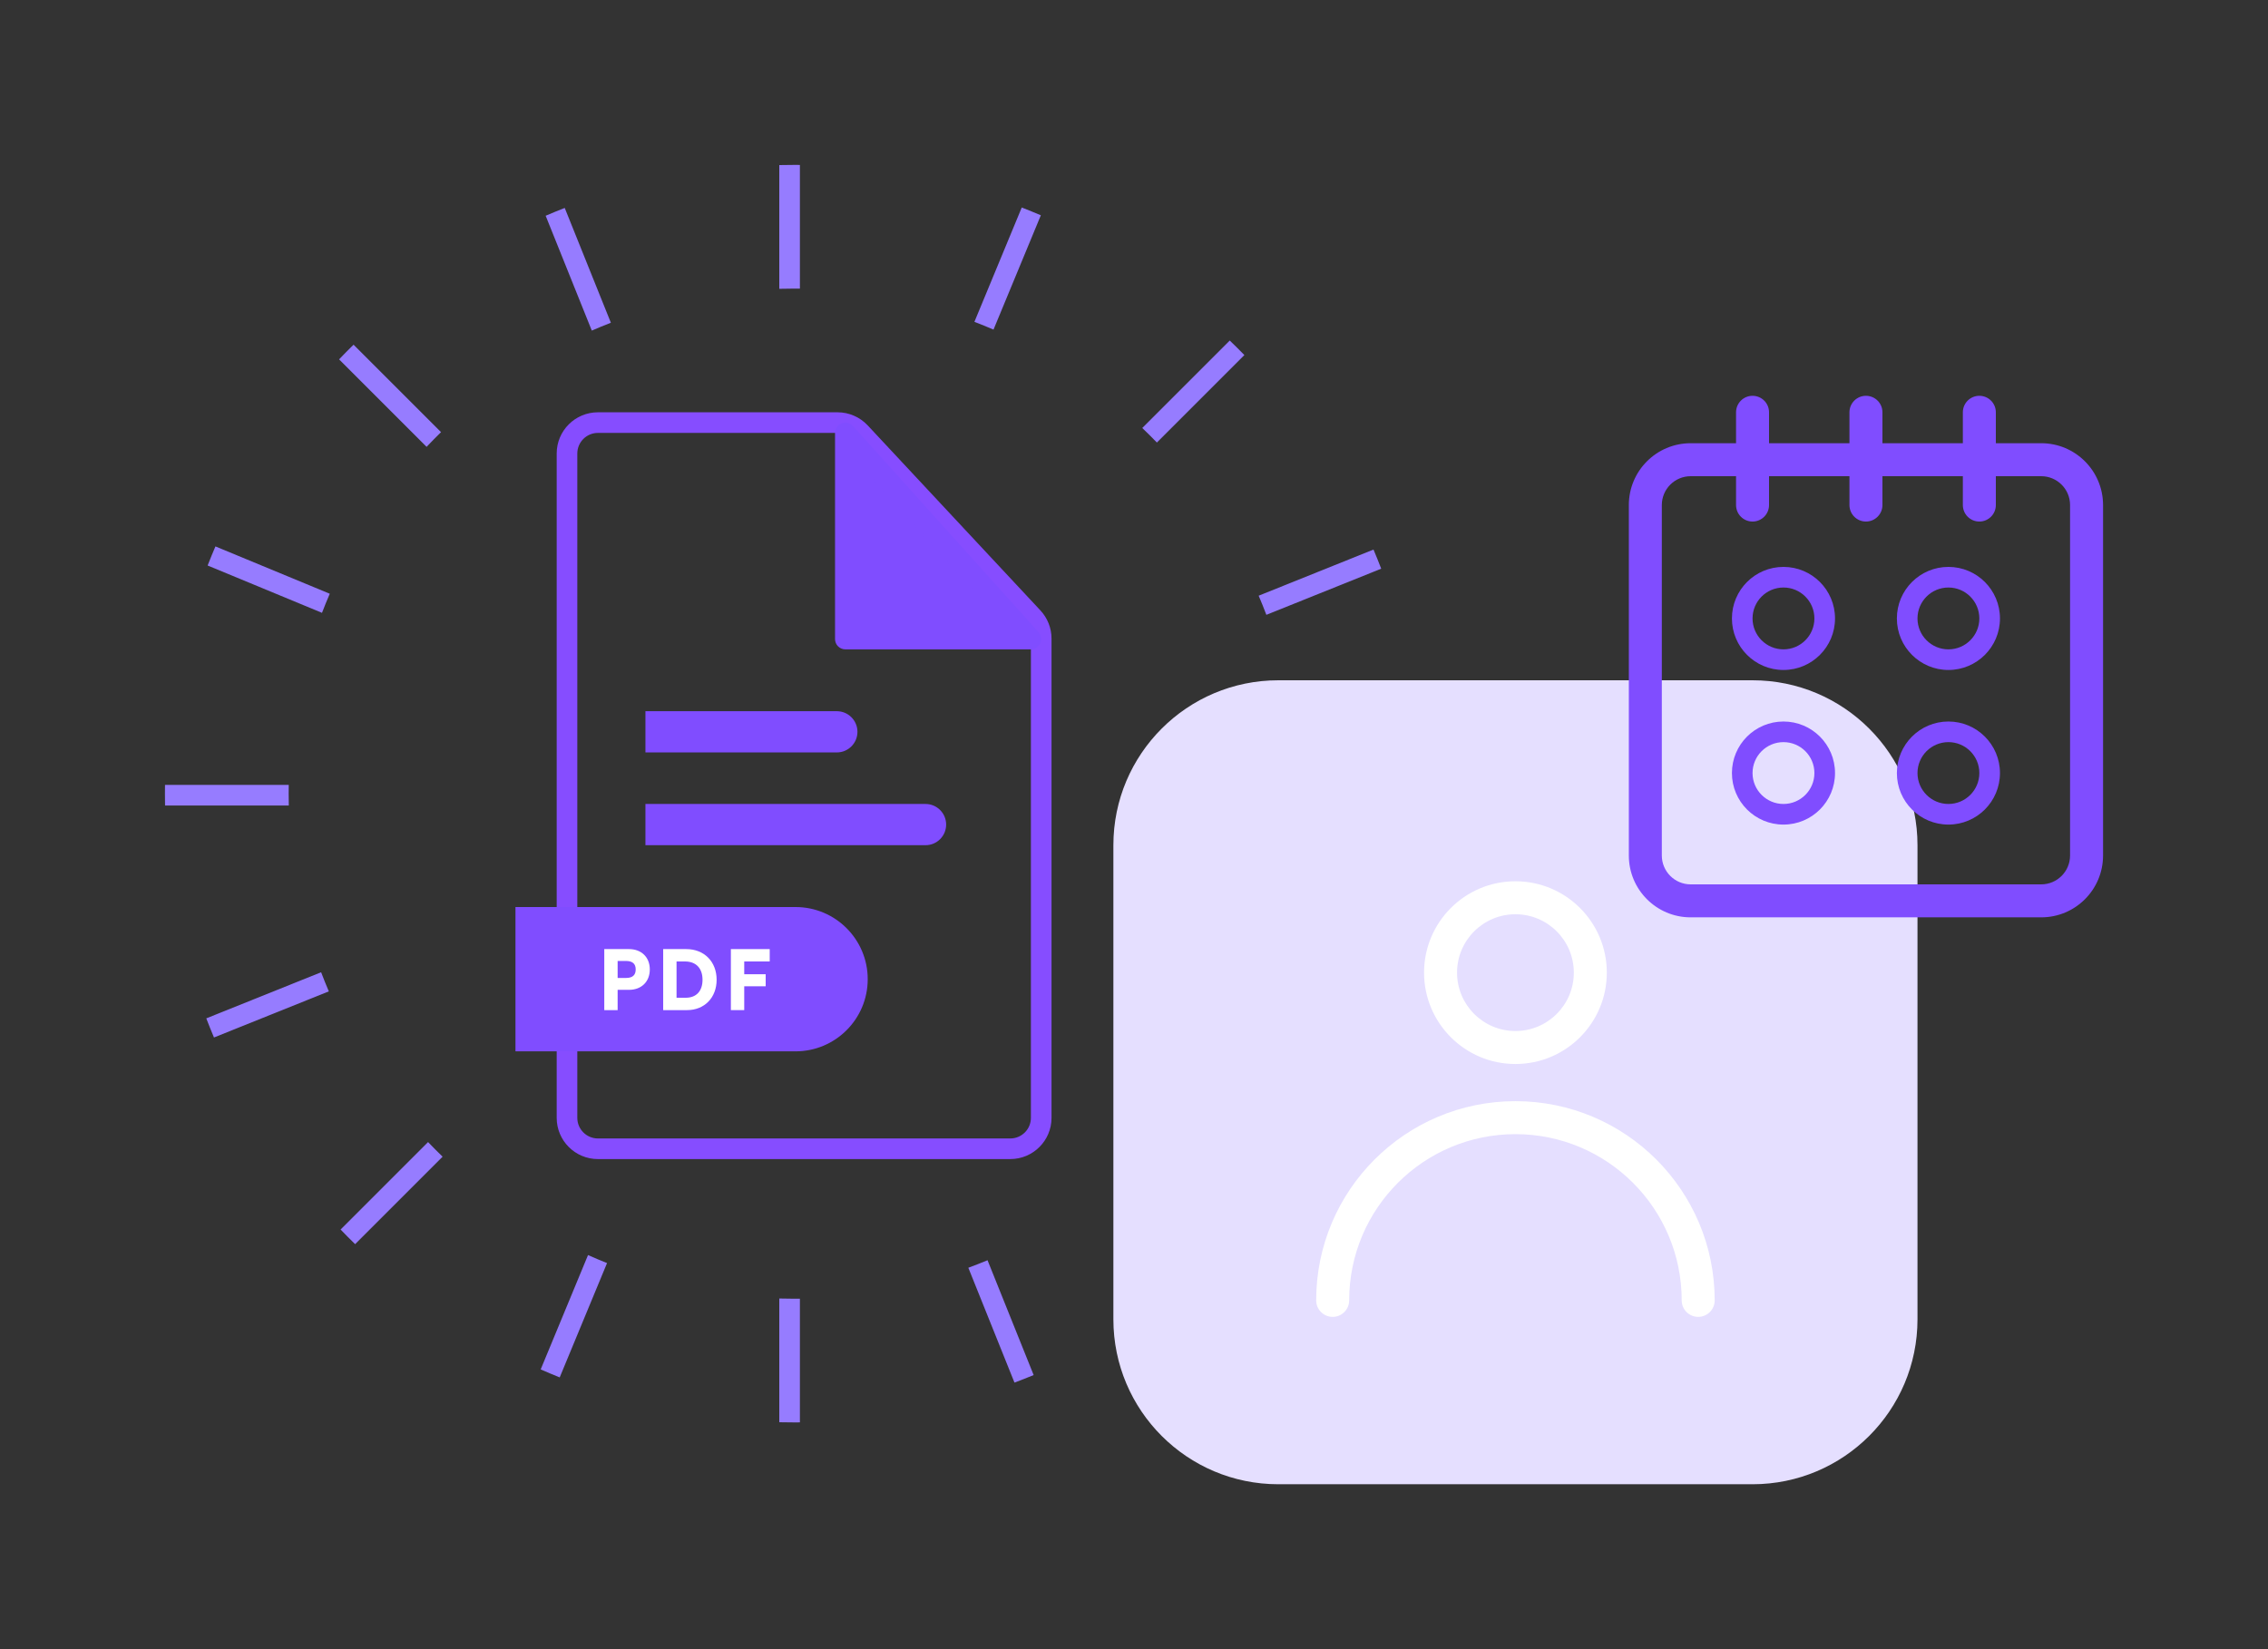 <svg xmlns="http://www.w3.org/2000/svg" width="110" height="80" viewBox="0 0 110 80" fill="none"><rect x="0" y="0" width="110" height="80" fill="#333333" stroke="none"/><g id="icons options"><path id="Vector" fill-rule="evenodd" clip-rule="evenodd" d="M38.796 8.001C38.697 8 38.599 8 38.5 8C38.265 8 38.03 8.003 37.796 8.008V14.01C38.03 14.003 38.264 14 38.5 14C38.599 14 38.697 14.001 38.796 14.002V8.001ZM47.26 15.612C47.572 15.732 47.88 15.857 48.186 15.989L50.482 10.443C50.175 10.313 49.867 10.187 49.556 10.066L47.26 15.612ZM59.644 16.519L55.401 20.762C55.642 20.992 55.879 21.227 56.11 21.467L60.353 17.224C60.121 16.985 59.885 16.75 59.644 16.519ZM66.616 26.659L61.046 28.897C61.177 29.203 61.301 29.512 61.42 29.825L66.99 27.587C66.87 27.275 66.746 26.966 66.616 26.659ZM68.997 38.075H62.996C62.999 38.216 63 38.358 63 38.5C63 38.692 62.998 38.884 62.993 39.075H68.995C68.998 38.884 69 38.692 69 38.5C69 38.358 68.999 38.216 68.997 38.075ZM66.821 49.842L61.276 47.546C61.152 47.857 61.023 48.164 60.887 48.468L66.434 50.764C66.568 50.459 66.697 50.152 66.821 49.842ZM60.279 59.852L56.037 55.609C55.804 55.848 55.566 56.081 55.324 56.31L59.568 60.554C59.809 60.324 60.046 60.09 60.279 59.852ZM50.133 66.703L47.896 61.133C47.589 61.261 47.279 61.383 46.965 61.498L49.203 67.069C49.516 66.952 49.826 66.83 50.133 66.703ZM38.796 68.999V62.998C38.697 62.999 38.599 63 38.5 63C38.264 63 38.03 62.997 37.796 62.99V68.992C38.03 68.997 38.265 69 38.5 69C38.599 69 38.697 68.999 38.796 68.999ZM27.146 66.817L29.442 61.271C29.131 61.147 28.824 61.018 28.52 60.882L26.224 66.429C26.529 66.563 26.836 66.692 27.146 66.817ZM17.224 60.353L21.467 56.11C21.227 55.879 20.992 55.642 20.762 55.401L16.519 59.644C16.75 59.885 16.985 60.121 17.224 60.353ZM10.378 50.328L15.948 48.091C15.818 47.785 15.694 47.475 15.575 47.163L10.005 49.4C10.125 49.712 10.249 50.021 10.378 50.328ZM8.005 39.075H14.007C14.002 38.884 14 38.692 14 38.5C14 38.358 14.001 38.216 14.004 38.075H8.003C8.001 38.216 8 38.358 8 38.5C8 38.692 8.002 38.884 8.005 39.075ZM10.07 27.432L15.617 29.728C15.737 29.416 15.862 29.108 15.994 28.802L10.449 26.506C10.318 26.812 10.191 27.121 10.07 27.432ZM16.446 17.432L20.69 21.676C20.919 21.434 21.152 21.196 21.391 20.963L17.148 16.721C16.91 16.954 16.676 17.191 16.446 17.432ZM26.465 10.466L28.703 16.037C29.008 15.904 29.316 15.777 29.628 15.656L27.39 10.087C27.079 10.208 26.771 10.335 26.465 10.466Z" fill="#967CFF"></path><path id="Vector_2" fill-rule="evenodd" clip-rule="evenodd" d="M40.621 21H29C28.448 21 28 21.448 28 22V54.226C28 54.779 28.448 55.226 29 55.226H49C49.552 55.226 50 54.779 50 54.226V30.977C50 30.724 49.904 30.48 49.731 30.295L41.352 21.318C41.163 21.115 40.899 21 40.621 21ZM29 20H40.621C41.176 20 41.705 20.23 42.084 20.635L50.462 29.612C50.808 29.983 51 30.47 51 30.977V54.226C51 55.331 50.105 56.226 49 56.226H29C27.895 56.226 27 55.331 27 54.226V22C27 20.895 27.895 20 29 20Z" fill="#864DFF"></path><path id="Vector_3" fill-rule="evenodd" clip-rule="evenodd" d="M44.889 41H31.304V39H44.889C45.441 39 45.889 39.448 45.889 40C45.889 40.552 45.441 41 44.889 41Z" fill="#804DFF"></path><path id="Vector_4" fill-rule="evenodd" clip-rule="evenodd" d="M38.585 51H25V44H38.585C40.518 44 42.085 45.567 42.085 47.5C42.085 49.433 40.518 51 38.585 51Z" fill="#804DFF"></path><path id="Vector_5" d="M37.136 47.844H36.096V49H35.448V46.04H37.332V46.64H36.096V47.26H37.136V47.844Z" fill="white"></path><path id="Vector_6" d="M33.325 49H32.165V46.04H33.285C34.153 46.04 34.757 46.648 34.757 47.528C34.757 48.392 34.169 49 33.325 49ZM33.221 46.64H32.813V48.4H33.261C33.773 48.4 34.073 48.076 34.073 47.528C34.073 46.968 33.757 46.64 33.221 46.64Z" fill="white"></path><path id="Vector_7" d="M30.508 48.016H29.956V49H29.308V46.04H30.508C31.112 46.04 31.516 46.436 31.516 47.028C31.516 47.62 31.112 48.016 30.508 48.016ZM30.364 46.616H29.956V47.44H30.364C30.676 47.44 30.832 47.304 30.832 47.028C30.832 46.752 30.676 46.616 30.364 46.616Z" fill="white"></path><path id="Vector_8" fill-rule="evenodd" clip-rule="evenodd" d="M40.587 36.5H31.304V34.5H40.587C41.139 34.5 41.587 34.948 41.587 35.5C41.587 36.052 41.139 36.5 40.587 36.5Z" fill="#804DFF"></path><path id="Vector_9" d="M41 31V21L50 31H46.515H41Z" fill="#804DFF"></path><path id="Vector_10" fill-rule="evenodd" clip-rule="evenodd" d="M40.821 20.533C41.014 20.459 41.233 20.512 41.372 20.666L50.372 30.666C50.504 30.812 50.537 31.023 50.457 31.203C50.376 31.384 50.197 31.5 50 31.5H41C40.724 31.5 40.5 31.276 40.5 31V21C40.5 20.793 40.628 20.607 40.821 20.533ZM41.5 22.303V30.5H48.877L41.5 22.303Z" fill="#804DFF"></path><path id="Vector_11" d="M54 41C54 36.582 57.582 33 62 33H85C89.418 33 93 36.582 93 41V64C93 68.418 89.418 72 85 72H62C57.582 72 54 68.418 54 64V41Z" fill="#E5DFFF"></path><path id="Vector_12" fill-rule="evenodd" clip-rule="evenodd" d="M73.5 50.014C75.064 50.014 76.332 48.746 76.332 47.182C76.332 45.618 75.064 44.35 73.5 44.35C71.936 44.35 70.668 45.618 70.668 47.182C70.668 48.746 71.936 50.014 73.5 50.014ZM73.5 51.614C75.948 51.614 77.932 49.629 77.932 47.182C77.932 44.734 75.948 42.75 73.5 42.75C71.052 42.75 69.068 44.734 69.068 47.182C69.068 49.629 71.052 51.614 73.5 51.614Z" fill="white"></path><path id="Vector_13" fill-rule="evenodd" clip-rule="evenodd" d="M73.5 55.017C69.046 55.017 65.436 58.627 65.436 63.081C65.436 63.523 65.078 63.881 64.636 63.881C64.195 63.881 63.836 63.523 63.836 63.081C63.836 57.744 68.163 53.417 73.5 53.417C78.837 53.417 83.164 57.744 83.164 63.081C83.164 63.523 82.805 63.881 82.364 63.881C81.922 63.881 81.564 63.523 81.564 63.081C81.564 58.627 77.953 55.017 73.5 55.017Z" fill="white"></path><path id="Vector_14" fill-rule="evenodd" clip-rule="evenodd" d="M99 23.1H82C81.227 23.1 80.6 23.727 80.6 24.5V41.5C80.6 42.273 81.227 42.9 82 42.9H99C99.773 42.9 100.4 42.273 100.4 41.5V24.5C100.4 23.727 99.773 23.1 99 23.1ZM82 21.5C80.343 21.5 79 22.843 79 24.5V41.5C79 43.157 80.343 44.5 82 44.5H99C100.657 44.5 102 43.157 102 41.5V24.5C102 22.843 100.657 21.5 99 21.5H82Z" fill="#804DFF"></path><path id="Vector_15" fill-rule="evenodd" clip-rule="evenodd" d="M85 30C85 30.828 85.672 31.5 86.5 31.5C87.328 31.5 88 30.828 88 30C88 29.172 87.328 28.5 86.5 28.5C85.672 28.5 85 29.172 85 30ZM86.5 27.5C85.119 27.5 84 28.619 84 30C84 31.381 85.119 32.5 86.5 32.5C87.881 32.5 89 31.381 89 30C89 28.619 87.881 27.5 86.5 27.5Z" fill="#804DFF"></path><path id="Vector_16" fill-rule="evenodd" clip-rule="evenodd" d="M85 37.5C85 38.328 85.672 39 86.5 39C87.328 39 88 38.328 88 37.5C88 36.672 87.328 36 86.5 36C85.672 36 85 36.672 85 37.5ZM86.5 35C85.119 35 84 36.119 84 37.5C84 38.881 85.119 40 86.5 40C87.881 40 89 38.881 89 37.5C89 36.119 87.881 35 86.5 35Z" fill="#804DFF"></path><path id="Vector_17" fill-rule="evenodd" clip-rule="evenodd" d="M93 30C93 30.828 93.672 31.5 94.5 31.5C95.328 31.5 96 30.828 96 30C96 29.172 95.328 28.5 94.5 28.5C93.672 28.5 93 29.172 93 30ZM94.5 27.5C93.119 27.5 92 28.619 92 30C92 31.381 93.119 32.5 94.5 32.5C95.881 32.5 97 31.381 97 30C97 28.619 95.881 27.5 94.5 27.5Z" fill="#804DFF"></path><path id="Vector_18" fill-rule="evenodd" clip-rule="evenodd" d="M93 37.5C93 38.328 93.672 39 94.5 39C95.328 39 96 38.328 96 37.5C96 36.672 95.328 36 94.5 36C93.672 36 93 36.672 93 37.5ZM94.5 35C93.119 35 92 36.119 92 37.5C92 38.881 93.119 40 94.5 40C95.881 40 97 38.881 97 37.5C97 36.119 95.881 35 94.5 35Z" fill="#804DFF"></path><path id="Vector_19" fill-rule="evenodd" clip-rule="evenodd" d="M85 19.2C85.442 19.2 85.8 19.558 85.8 20V24.5C85.8 24.942 85.442 25.3 85 25.3C84.558 25.3 84.2 24.942 84.2 24.5V20C84.2 19.558 84.558 19.2 85 19.2Z" fill="#804DFF"></path><path id="Vector_20" fill-rule="evenodd" clip-rule="evenodd" d="M90.5 19.2C90.942 19.2 91.3 19.558 91.3 20V24.5C91.3 24.942 90.942 25.3 90.5 25.3C90.058 25.3 89.7 24.942 89.7 24.5V20C89.7 19.558 90.058 19.2 90.5 19.2Z" fill="#804DFF"></path><path id="Vector_21" fill-rule="evenodd" clip-rule="evenodd" d="M96 19.2C96.442 19.2 96.8 19.558 96.8 20V24.5C96.8 24.942 96.442 25.3 96 25.3C95.558 25.3 95.2 24.942 95.2 24.5V20C95.2 19.558 95.558 19.2 96 19.2Z" fill="#804DFF"></path></g></svg>